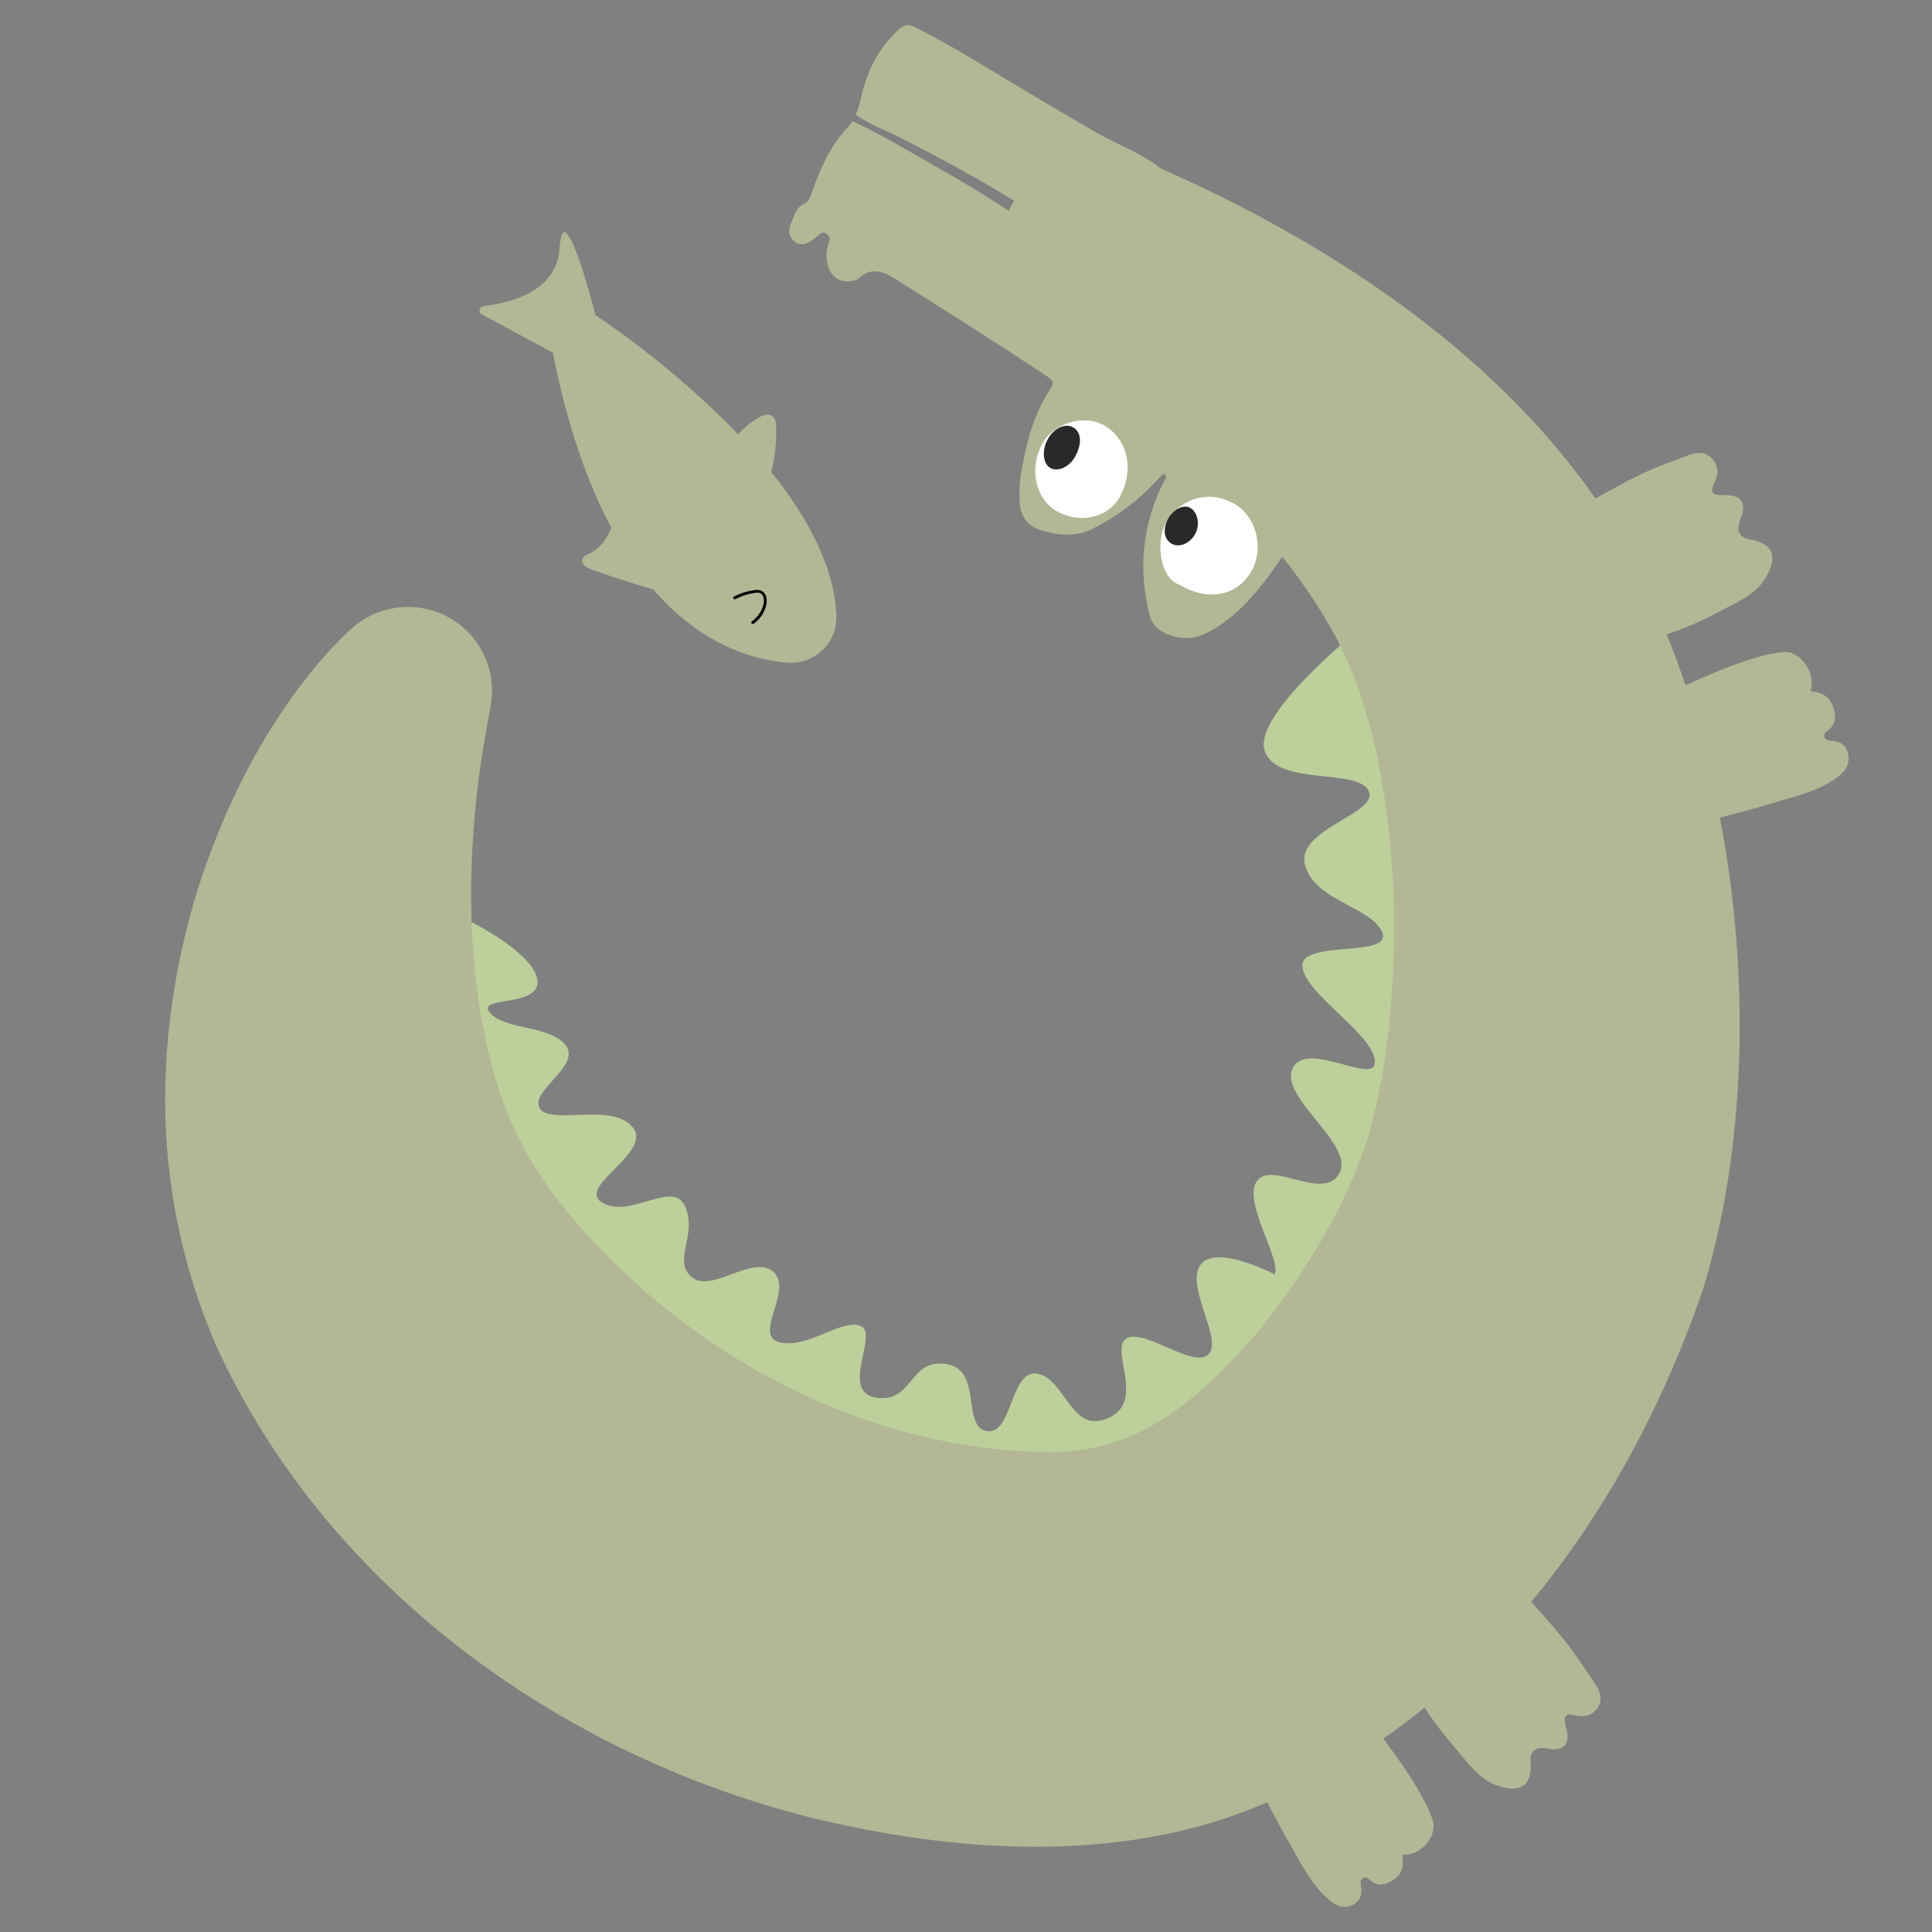 <?xml version="1.0" encoding="UTF-8"?>
<svg id="Layer_1" data-name="Layer 1" xmlns="http://www.w3.org/2000/svg" viewBox="0 0 100 100">
  <rect x="0" y="0" width="100" height="100" fill="#808080" stroke="none"/>
  <defs>
    <style>
      .cls-1, .cls-2, .cls-3, .cls-4, .cls-5 {
        stroke-width: 0px;
      }

      .cls-2 {
        fill: #2a2929;
      }

      .cls-3 {
        fill: #bdcf9b;
      }

      .cls-4 {
        fill: #b3b795;
      }

      .cls-5 {
        fill: #fff;
      }
    </style>
  </defs>
  <path class="cls-3" d="M70.11,32.78s-5.28,4.26-4.65,6.09,4.8.88,5.38,2.06-3.8,1.97-3.29,3.85,3.43,2.14,3.99,3.48-4.25.36-4.13,1.77c.13,1.41,3.62,3.45,3.75,4.86.13,1.41-3.46-1.1-4.24.38-.78,1.49,3.22,3.96,2.41,5.45s-3.43-.63-4.25.38c-.82,1.02,1.25,4.09.9,4.86,0,0-3.1-1.62-3.86-.47-.76,1.15,1.21,3.88.42,4.62s-3.35-1.39-4.24-.83,1.02,3.24-.92,4.11c-1.94.87-2.19-1.94-3.64-2.28s-1.32,3.19-2.66,2.96-.19-3.17-2.11-3.47c-1.92-.3-1.7,2.04-3.62,1.74s.17-3.32-.81-3.71-2.73,1.19-4.17.85.7-2.68-.33-3.64c-1.03-.96-3.21,1.12-4.23.27-1.02-.85.28-2.15-.33-3.63-.61-1.48-2.78.6-4.27-.21s2.6-2.6,1.54-3.92c-1.06-1.32-4.26-.09-4.81-.98-.55-.89,2.14-2.19,1.35-3.25s-3.13-.79-3.92-1.69c-.79-.9,2.57-.26,2.45-1.66-.13-1.41-3.39-3.03-3.39-3.03,0,0-5.3,16.58,5.81,24.55,11.11,7.97,26.24,8.02,31.95,3.25,5.71-4.77,15.9-22.7,14.37-29.17-1.53-6.48-6.43-13.59-6.43-13.59Z"/>
  <path class="cls-4" d="M95.66,39.05c-.09-.5-.43-.68-.88-.71-.14,0-.31-.03-.35-.22-.04-.17.08-.24.18-.31.43-.32.44-.74.27-1.23-.2-.58-.64-.75-1.17-.8.31-.95-.53-2.13-1.43-2.03-.42.05-.84.13-1.25.25-1.31.37-2.55.91-3.79,1.47-.3-.89-.62-1.77-.97-2.63.94-.31,1.85-.72,2.73-1.19.87-.47,1.84-.82,2.4-1.76.65-1.1.36-1.78-.86-1.98-.46-.08-.65-.38-.52-.85.04-.15.11-.28.15-.43.17-.55-.04-.91-.59-.99-.16-.02-.33-.01-.5-.01-.45,0-.57-.18-.36-.59.23-.45.25-.9-.09-1.28-.34-.4-.79-.36-1.23-.2-.52.19-1.04.39-1.55.59-1.14.45-2.2,1.06-3.27,1.65-5.42-7.77-13.99-13.33-22.5-17.08-1.01-.8-2.27-1.25-3.39-1.89-2.25-1.3-4.47-2.64-6.7-3.98-.86-.52-1.75-.98-2.64-1.45-.31-.16-.55-.13-.81.11-1.04.94-1.66,2.13-1.96,3.5-.07.32-.14.63-.3.92.71.51,1.53.8,2.3,1.19,2.01,1.02,3.99,2.09,5.91,3.27-.1.17-.19.34-.28.52-1.07-.7-2.16-1.38-3.28-2.01-1.6-.9-3.16-1.86-4.82-2.64-.04.07-.08.13-.12.2-.04.05-.08.09-.13.14-.9.97-1.42,2.17-1.86,3.41-.07.2-.15.43-.33.51-.5.21-.58.71-.76,1.13-.12.3-.06.62.2.84.27.23.56.18.84,0,.13-.08.25-.17.36-.27.14-.12.26-.27.48-.11.21.15.17.3.1.5-.12.31-.13.63-.08.96.13.8.76,1.18,1.5.91.03-.01.08-.02.1-.04.76-.72,1.42-.33,2.16.14,2.57,1.63,5.14,3.24,7.67,4.93.27.18.33.31.15.58-.84,1.24-1.22,2.68-1.5,4.15-.11.57-.14,1.13-.11,1.72.03.75.38,1.25,1.06,1.47.93.29,1.86.39,2.77-.09,1.25-.65,2.37-1.47,3.32-2.53.08-.08.15-.16.24-.24.02-.02.07-.02.11-.03.17.18,0,.31-.07.44-1.07,2.16-1.31,4.43-.72,6.81.18.72.72,1.02,1.35,1.17.69.17,1.33,0,1.93-.36,1.55-.92,2.61-2.33,3.6-3.79,1.08,1.37,2.05,2.8,2.85,4.31,2.02,3.96,2.68,8.63,2.91,13.05.11,4.32-.15,8.63-1.33,12.72-1.18,3.71-3.4,7.24-5.82,10.2-2.98,3.38-5.94,5.94-10.25,6.07-8.56.07-16.97-3.88-22.98-9.84-3.11-3.08-5.34-6.07-6.42-10.66-1.03-4.15-1.13-8.69-.71-12.97.14-1.51.39-3.03.63-4.36l.15-.83c.23-1.3-.14-2.69-1.12-3.73-1.65-1.74-4.41-1.81-6.16-.17-.87.81-1.59,1.64-2.26,2.49-2.61,3.34-4.44,7.16-5.7,11.18-2.3,7.7-2.3,15.69,1.04,23.41,5.64,12.32,17.54,21.02,30.58,24.35,6.87,1.7,14.54,2.36,21.43.16.81-.27,1.6-.57,2.38-.9.36.68.72,1.37,1.11,2.04.61,1.05,1.12,2.17,2.07,2.99.36.31.74.5,1.21.29.45-.2.54-.57.46-1.02-.02-.14-.05-.3.12-.39.15-.08.24.02.34.11.41.35.8.26,1.21,0,.5-.32.56-.79.47-1.31.96.09,1.87-.99,1.56-1.84-.14-.4-.32-.79-.53-1.16-.58-1.06-1.29-2.04-2.01-3.01.74-.51,1.45-1.04,2.14-1.61.47.75,1.02,1.45,1.6,2.12.64.74,1.21,1.61,2.22,1.94,1.18.39,1.75-.05,1.66-1.27-.04-.47.2-.71.68-.69.15,0,.29.04.44.06.56.04.84-.24.79-.79-.02-.16-.07-.32-.11-.49-.1-.43.04-.59.47-.48.48.12.9.04,1.19-.37.29-.42.15-.85-.11-1.24-.3-.46-.61-.92-.93-1.38-.71-1.03-1.56-1.94-2.38-2.88,3.95-4.75,6.9-10.39,8.88-16.15,2.23-7.29,2.48-16.15.88-24.45,0,0,.02,0,.03,0,.89-.23,1.79-.46,2.67-.73,1.16-.36,2.37-.6,3.38-1.35.38-.28.65-.62.56-1.15Z"/>
  <g>
    <path class="cls-4" d="M43.3,31.94c-.09-2.58-1.51-5.19-3.38-7.51.2-.77.28-1.57.25-2.37,0-.19-.04-.4-.19-.52-.2-.16-.5-.05-.72.08-.39.23-.75.52-1.06.86-3.45-3.62-7.38-6.17-7.38-6.17,0,0-1.66-6.56-1.86-3.45-.15,2.26-2.59,2.83-3.93,2.98-.23.03-.29.34-.08.44l3.66,1.97c.77,3.87,1.83,6.82,3.03,9.06,0,0,0,0,0,0-.21.56-.58,1.07-1.11,1.33-.16.07-.34.15-.39.32-.07.25.22.43.46.51,1.06.38,2.13.73,3.21,1.04,2.48,2.86,5.14,3.64,6.94,3.79,1.37.11,2.58-.99,2.53-2.37Z"/>
    <path class="cls-1" d="M38.96,32.29s-.05-.01-.06-.03c-.02-.03-.02-.08.02-.1.32-.23.54-.57.61-.93.03-.18,0-.43-.16-.52-.09-.05-.21-.04-.32-.02-.34.05-.68.16-.99.32-.04.02-.08,0-.1-.03-.02-.04,0-.08.03-.1.32-.17.67-.28,1.03-.33.14-.02.28-.03.41.04.24.12.28.44.24.67-.07.4-.31.78-.67,1.03-.01,0-.03.01-.04.01Z"/>
  </g>
  <g>
    <path class="cls-5" d="M58.01,25.64c-.61,1.17-2.13,1.52-3.36.79-1.06-.64-1.39-2.18-.72-3.43.6-1.12,2.21-1.59,3.26-.96,1.17.7,1.52,2.26.81,3.6Z"/>
    <path class="cls-2" d="M55.65,23.63c.37-.67.32-1.28-.12-1.52-.4-.21-.97.05-1.28.59-.34.58-.28,1.32.13,1.53.39.21.98-.07,1.27-.6Z"/>
  </g>
  <g>
    <path class="cls-5" d="M60.32,27.1c.78-1.34,2.27-1.78,3.59-1.01,1.12.65,1.53,2.28.87,3.46-.73,1.3-2.25,1.6-3.72.72-1.06-.33-1.23-2.31-.73-3.17Z"/>
    <path class="cls-2" d="M60.41,26.95c-.23.51-.14.99.25,1.2.42.23,1.01-.06,1.25-.61.21-.49.04-1.12-.36-1.28-.37-.15-.9.17-1.14.69Z"/>
  </g>
</svg>